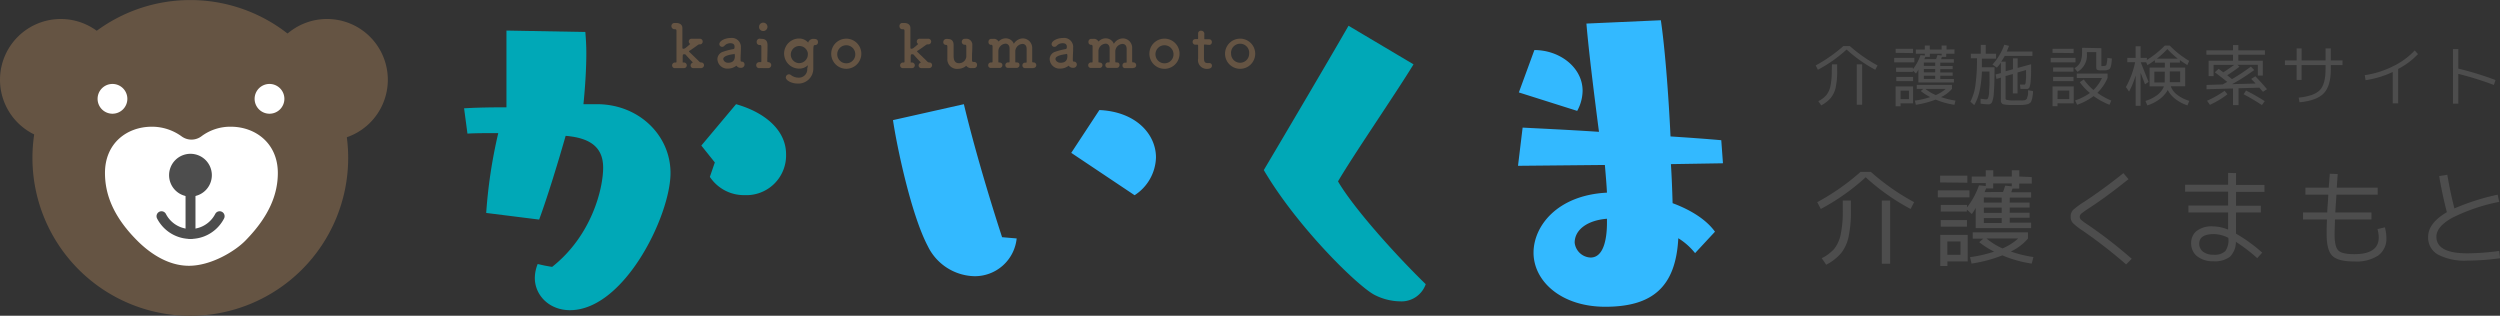 <svg id="logo" data-name="logo" xmlns="http://www.w3.org/2000/svg" width="503.9" height="63.64" viewBox="0 0 503.9 63.64"><rect x="0" y="0" width="503.9" height="63.64" fill="#333333" stroke="none"/><defs><style>.cls-1{fill:#4d4d4d;}.cls-2{fill:#655443;}.cls-3{fill:#fff;}.cls-4{fill:none;stroke:#4d4d4d;stroke-linecap:round;stroke-linejoin:round;stroke-width:2px;}.cls-5{fill:#00a8b7;}.cls-6{fill:#33b9ff;}</style></defs><path class="cls-1" d="M366.78,146.46a29.84,29.84,0,0,0,5.58,3.9l-.46.87a28.11,28.11,0,0,1-5.78-4.08,27.58,27.58,0,0,1-5.78,4.08l-.45-.87a30.51,30.51,0,0,0,5.58-3.9Zm-3.61,3.68h1.05v1.28a15.32,15.32,0,0,1-.3,3.38,5,5,0,0,1-1,2.11,6.35,6.35,0,0,1-1.92,1.5l-.58-.85a5.09,5.09,0,0,0,1.61-1.21,4.35,4.35,0,0,0,.83-1.81,14.42,14.42,0,0,0,.27-3.12Zm5,8.14v-8.14h1.08v8.14Z" transform="translate(6.08 -137.17)"/><path class="cls-1" d="M375.71,149.73v-.9h4.07v.9Zm.3-1.91V147h3.5v.87ZM377,158v.59H376v-4h3.52V158Zm10.86-10.88V148H386.2v.63h-.87c-.07.21-.13.37-.16.47h2.57v.7H385v.67h2.5v.64H385v.67h2.5v.66H385v.65h2.75v.7h-7.16v-2.61a3.82,3.82,0,0,1-.5.8l-.61-.58v.26h-3.38v-.85h3.38v.31a9.69,9.69,0,0,0,1.54-2.84l.87.09V148h-1.81v-.85h1.81v-.8h1v.8h2.38v-.8h1v.8Zm-11.72,6.41v-.85h3.38v.85Zm.86,3.62h1.69v-1.71H377Zm3.26-2.07v-.81h7.1v.81a6.54,6.54,0,0,1-2.2,1.66,16.74,16.74,0,0,0,2.91.71l-.21.84a15,15,0,0,1-3.78-1.05,18.93,18.93,0,0,1-4,1.05l-.2-.84a17.15,17.15,0,0,0,3.09-.71,11.11,11.11,0,0,1-1.9-1.22l.52-.44Zm1.43-5.31v.67h2.29v-.67Zm2.29,1.31h-2.29v.67h2.29Zm-2.29,2h2.29v-.65h-2.29Zm2.47-4c.11-.29.2-.56.28-.82l.84.09V148h-2.38v.63h-.93c0,.06-.08.22-.19.47Zm-.06,7.25a7.15,7.15,0,0,0,2-1.24H382A8.82,8.82,0,0,0,384.05,156.31Z" transform="translate(6.08 -137.17)"/><path class="cls-1" d="M395.94,150.73c0,2.3-.05,4-.14,5.05a6.18,6.18,0,0,1-.37,2,.8.8,0,0,1-.77.42,14.67,14.67,0,0,1-1.53-.14v-1a7.38,7.38,0,0,0,1.13.13.37.37,0,0,0,.26-.08.87.87,0,0,0,.18-.39,3.85,3.85,0,0,0,.14-.9c0-.4.06-.95.08-1.65s0-1.56,0-2.58h-1.53a23.27,23.27,0,0,1-.48,4,10.09,10.09,0,0,1-1.06,2.77l-.78-.7a10.12,10.12,0,0,0,1-3.2,37.31,37.31,0,0,0,.33-5.55h-1.24v-.91h2v-1.78h1v1.78h2.09V149h-2.86c0,.44,0,1,0,1.73Zm-.42-.55a11.66,11.66,0,0,0,2.39-4l.95.23q-.14.38-.45,1.14h5.16v.89H398a12.44,12.44,0,0,1-.72,1.16h.9v1.93l1.47-.4v-2.2h.95v1.93l2.71-.74c0,1.53,0,2.65-.09,3.35a3.85,3.85,0,0,1-.26,1.34.58.58,0,0,1-.54.29l-1.25,0-.11-.88.89,0a.17.17,0,0,0,.16-.08,1.09,1.09,0,0,0,.11-.39c0-.2.05-.5.07-.89s0-.91,0-1.57l-1.71.48V156h-.95v-3.91l-1.47.41v4.32c0,.24,0,.38.13.45a6.4,6.4,0,0,0,1.88.14h1a3.44,3.44,0,0,0,.51,0,2.27,2.27,0,0,0,.4-.06.57.57,0,0,0,.25-.17.63.63,0,0,0,.18-.23c0-.06,0-.19.1-.39a3.06,3.06,0,0,0,.09-.51c0-.14,0-.37,0-.7l1,.18c0,.39-.05.69-.08.9a4.11,4.11,0,0,1-.12.67,3.67,3.67,0,0,1-.17.51.75.75,0,0,1-.28.33,1.07,1.07,0,0,1-.4.22,4.44,4.44,0,0,1-.6.11,5.3,5.3,0,0,1-.77.06h-1l-1.23,0a5.31,5.31,0,0,1-.83-.06,3,3,0,0,1-.56-.1.63.63,0,0,1-.29-.22.74.74,0,0,1-.15-.31,2.69,2.69,0,0,1,0-.46v-4.36l-.9.26-.16-.9,1.06-.28v-2.1a7.75,7.75,0,0,1-.82,1Z" transform="translate(6.08 -137.17)"/><path class="cls-1" d="M407.26,149.73v-.9h5v.9Zm.37-1.91V147h4.25v.87Zm1,10.17v.59h-1v-4h4.27V158Zm-.88-6.37v-.85h4.1v.85Zm0,1.9v-.85h4.1v.85Zm.88,3.62H411v-1.71h-2.35Zm8.84-10.26v3.38c0,.13,0,.2,0,.22a.8.8,0,0,0,.3,0c.39,0,.62-.07.7-.21a6.19,6.19,0,0,0,.21-1.42l.9.11c0,.45-.06.78-.08,1a3,3,0,0,1-.14.65,1.22,1.22,0,0,1-.2.43.87.87,0,0,1-.38.2,1.65,1.65,0,0,1-.57.11h-.83a1.52,1.52,0,0,1-.77-.12c-.12-.08-.17-.27-.17-.55v-3h-1.89v.29a3.8,3.8,0,0,1-1.9,3.68l-.59-.74a2.91,2.91,0,0,0,1.19-1.23,5.22,5.22,0,0,0,.33-2.1v-.78Zm-4.33,6.84.79-.53a11.3,11.3,0,0,0,1.94,2.12,8,8,0,0,0,1.73-2.42h-5.09V152h6.21v.88a9.38,9.38,0,0,1-2.05,3,14,14,0,0,0,2.8,1.56l-.36.85a14.23,14.23,0,0,1-3.2-1.75,12.53,12.53,0,0,1-3.31,1.75l-.43-.87a11.3,11.3,0,0,0,3-1.51A10.44,10.44,0,0,1,413.12,153.72Z" transform="translate(6.08 -137.17)"/><path class="cls-1" d="M426.73,158.42l-.37-.91a7.53,7.53,0,0,0,2.42-1.22,3.92,3.92,0,0,0,1.3-1.72h-2.89V150.8h3.07v-1h-2v-.5c-.43.32-.93.65-1.5,1l-.26-.58H425.4c.09.22.37.91.84,2.09l.75,1.87-.73.49c-.09-.27-.38-1.06-.88-2.34v6.66h-1v-6.14a15.73,15.73,0,0,1-1.33,3.29l-.63-.93a17.69,17.69,0,0,0,1.86-5h-1.58v-.88h1.68v-2.34h1v2.34h1.26v.43a19.2,19.2,0,0,0,3.62-2.9h1a18.41,18.41,0,0,0,3.91,3.08l-.37.85c-.57-.36-1.07-.69-1.5-1v.5h-2v1h3.07v3.77h-2.91a3.78,3.78,0,0,0,1.3,1.72,7.54,7.54,0,0,0,2.44,1.22l-.38.91a8,8,0,0,1-2.42-1.28,5.49,5.49,0,0,1-1.55-1.82,5.67,5.67,0,0,1-1.61,1.82A8.37,8.37,0,0,1,426.73,158.42Zm3.53-6.81h-2.11v2.18h2.09a.35.35,0,0,0,0-.07.18.18,0,0,0,0-.06Zm-1.6-2.62h4.21a18.9,18.9,0,0,1-2.1-1.93A18.13,18.13,0,0,1,428.66,149Zm2.62,4.69v.06a.11.11,0,0,1,0,0h2.07v-2.18h-2.08v2.07Z" transform="translate(6.08 -137.17)"/><path class="cls-1" d="M440.34,151.74l.77-.7.94.71c.77-.49,1.51-1,2.21-1.51h-4.17v2.28h-1v-3.11H444V148.2h-5.36v-.89H444v-1.06h1.08v1.06h5.36v.89h-5.36v1.21h4.93v3h-1v-2.18H444.9l.41.39c-.86.65-1.69,1.23-2.49,1.73.08,0,.23.17.46.35l.52.42a41.79,41.79,0,0,0,3.81-2.52l.67.69a39.44,39.44,0,0,1-4.46,2.84l4.74-.12c-.11-.13-.29-.31-.52-.55l-.37-.39.84-.52c.81.83,1.6,1.7,2.35,2.6l-.82.52-.72-.83-4.2.12v3.4H444V155l-5.33.16,0-.87,3.25-.1.92-.51C442,153,441.17,152.36,440.34,151.74Zm-1.57,5.73a19.52,19.52,0,0,0,3.54-2l.57.71a18.2,18.2,0,0,1-3.53,2.12Zm7.38-1.3.48-.76a42.55,42.55,0,0,1,3.77,2.15l-.57.79C448.63,157.56,447.4,156.83,446.15,156.17Z" transform="translate(6.08 -137.17)"/><path class="cls-1" d="M454.47,149.34h2.36v-2.42h1v2.42h4.83v-2.42h1.06v2.42h2.36v.94h-2.36v.86q0,3.35-1.41,4.83t-4.89,1.82l-.18-.94c2.09-.22,3.52-.72,4.28-1.53s1.14-2.2,1.14-4.18v-.86h-4.83v3h-1v-3h-2.36Z" transform="translate(6.08 -137.17)"/><path class="cls-1" d="M470.56,152.32a18.58,18.58,0,0,0,5.63-1.76,14.83,14.83,0,0,0,4.44-3.22l.66.73a14.82,14.82,0,0,1-4,3V158h-1.09v-6.32a19.46,19.46,0,0,1-5.47,1.65Z" transform="translate(6.08 -137.17)"/><path class="cls-1" d="M489.42,147.06V151a63.28,63.28,0,0,1,7.49,2.3l-.32,1a64.29,64.29,0,0,0-7.17-2.24v6h-1.08V147.06Z" transform="translate(6.08 -137.17)"/><path class="cls-1" d="M371,171.81a46.44,46.44,0,0,0,8.73,6.11l-.71,1.37a43.87,43.87,0,0,1-9.05-6.39,44.14,44.14,0,0,1-9.05,6.39l-.72-1.37a46.19,46.19,0,0,0,8.74-6.11Zm-5.65,5.78h1.64v2a24.2,24.2,0,0,1-.47,5.3,7.87,7.87,0,0,1-1.51,3.3,9.79,9.79,0,0,1-3,2.34l-.9-1.32a8.13,8.13,0,0,0,2.52-1.89,6.92,6.92,0,0,0,1.29-2.85,22.4,22.4,0,0,0,.43-4.88Zm7.87,12.74V177.59h1.68v12.74Z" transform="translate(6.08 -137.17)"/><path class="cls-1" d="M384.51,176.94v-1.41h6.37v1.41Zm.46-3v-1.36h5.49V174Zm1.47,15.92v.93H385v-6.28h5.53v5.35Zm17-17v1.32h-2.52v1h-1.36c-.11.34-.2.58-.25.74h4V177H399V178H403v1H399v1.05H403v1H399v1h4.31v1.1H392.14v-4.1a6.92,6.92,0,0,1-.78,1.26l-1-.9v.4H385.1v-1.33h5.29v.49a15.27,15.27,0,0,0,2.42-4.45l1.36.14v-.59h-2.83v-1.32h2.83v-1.26h1.51v1.26h3.74v-1.26h1.51v1.26Zm-18.35,10v-1.34h5.29v1.34Zm1.34,5.67h2.65v-2.69h-2.65Zm5.11-3.26V184h11.13v1.26a10.36,10.36,0,0,1-3.45,2.61,25.36,25.36,0,0,0,4.56,1.11l-.34,1.32a23.65,23.65,0,0,1-5.92-1.66,28.44,28.44,0,0,1-6.21,1.66L391,189a26.45,26.45,0,0,0,4.85-1.11,17.19,17.19,0,0,1-3-1.91l.82-.7Zm2.24-8.31V178h3.6V177Zm3.6,2.06h-3.6v1.05h3.6Zm-3.6,3.1h3.6v-1h-3.6Zm3.87-6.25c.17-.45.31-.88.44-1.28l1.32.14v-.59h-3.74v1h-1.44c0,.1-.13.34-.3.74Zm-.09,11.36a10.73,10.73,0,0,0,3.15-2h-6.4A13.51,13.51,0,0,0,397.57,187.25Z" transform="translate(6.08 -137.17)"/><path class="cls-1" d="M422.94,173.28q-4.28,3.45-7.91,5.82a16.47,16.47,0,0,0-1.59,1.12.92.92,0,0,0-.33.66.84.84,0,0,0,.3.62,13,13,0,0,0,1.38,1,93.16,93.16,0,0,1,8.8,6.83l-1.13,1.13a101.69,101.69,0,0,0-8.61-6.7,14.92,14.92,0,0,1-2.12-1.63,1.82,1.82,0,0,1-.44-1.29,1.86,1.86,0,0,1,.46-1.33,15.15,15.15,0,0,1,2.27-1.67q3.93-2.59,7.89-5.77Z" transform="translate(6.08 -137.17)"/><path class="cls-1" d="M444.61,172.06v2.38h5.74v1.4h-5.74v2.8h5V180h-5v4.27a31.25,31.25,0,0,1,5.28,3.82l-1,1.11a33.75,33.75,0,0,0-4.31-3.29,4.21,4.21,0,0,1-1.18,3,5,5,0,0,1-3.35.92,5.08,5.08,0,0,1-3.27-1,3.26,3.26,0,0,1-1.21-2.66,3.13,3.13,0,0,1,1-2.37,5,5,0,0,1,3.45-1,8.17,8.17,0,0,1,3,.65V180h-8v-1.4h8v-2.8h-8.67v-1.4h8.67v-2.38Zm-1.55,13.05a6.62,6.62,0,0,0-2.86-.76c-2,0-3,.64-3,1.93a2,2,0,0,0,.77,1.63,3.33,3.33,0,0,0,2.11.6,3.13,3.13,0,0,0,2.35-.7,3.72,3.72,0,0,0,.65-2.52Z" transform="translate(6.08 -137.17)"/><path class="cls-1" d="M458.6,176.41V175h4.7c0-.19.05-.62.1-1.27s.09-1.16.11-1.54l1.6.06c-.06.8-.12,1.72-.19,2.75h8.25v1.41h-8.33c0,.53-.07,1.25-.13,2.15s-.08,1.39-.08,1.44h7.28v1.41h-7.35c-.05,1.65-.08,2.67-.08,3,0,1.66.25,2.73.75,3.24s1.57.75,3.24.75c3.28,0,4.91-1.13,4.91-3.4a7.24,7.24,0,0,0-.25-1.66l1.49-.35a8.63,8.63,0,0,1,.3,2.12,4.16,4.16,0,0,1-1.63,3.55,8,8,0,0,1-4.82,1.21c-2.18,0-3.66-.37-4.43-1.12s-1.16-2.19-1.16-4.34c0-.81,0-1.82.07-3h-4.83V180H463c0-.05,0-.53.08-1.44s.1-1.62.13-2.15Z" transform="translate(6.08 -137.17)"/><path class="cls-1" d="M485.56,172.65l1.64-.25c.39,2.32.87,4.59,1.43,6.78a46,46,0,0,1,8.72-2.77l.31,1.45a36.88,36.88,0,0,0-9.51,3.23q-3.15,1.78-3.15,3.78,0,3.36,6.23,3.36a48.43,48.43,0,0,0,6.43-.48l.17,1.47a49.77,49.77,0,0,1-6.6.48,11.6,11.6,0,0,1-5.9-1.21,3.92,3.92,0,0,1-2-3.55q0-2.79,3.78-5Q486.13,176.12,485.56,172.65Z" transform="translate(6.08 -137.17)"/><path class="cls-2" d="M.46,169a31.82,31.82,0,1,0,31.82-31.82A31.82,31.82,0,0,0,.46,169Z" transform="translate(6.08 -137.17)"/><path class="cls-2" d="M-6.08,153.21A12.25,12.25,0,1,0,6.17,141,12.25,12.25,0,0,0-6.08,153.21Z" transform="translate(6.08 -137.17)"/><path class="cls-2" d="M47.59,153.21A12.25,12.25,0,1,0,59.84,141,12.24,12.24,0,0,0,47.59,153.21Z" transform="translate(6.08 -137.17)"/><path class="cls-3" d="M32,190.74c-4.47,0-8.2-2.84-10.42-5.07-5-5-6.5-9.55-6.5-13.64,0-6,4.43-9.32,9.45-9.32a10.17,10.17,0,0,1,6,1.95,3.35,3.35,0,0,0,4.07-.08,9.72,9.72,0,0,1,5.83-1.87c5,0,9.49,3.36,9.49,9.32,0,4.09-1.57,8.58-6.54,13.64C41.35,187.76,36.51,190.74,32,190.74Z" transform="translate(6.08 -137.17)"/><path class="cls-1" d="M28,172.48a4.31,4.31,0,1,0,4.31-4.31A4.31,4.31,0,0,0,28,172.48Z" transform="translate(6.08 -137.17)"/><path class="cls-3" d="M45.24,157.09a3,3,0,1,0,3-3A3,3,0,0,0,45.24,157.09Z" transform="translate(6.08 -137.17)"/><path class="cls-3" d="M13.59,157.09a3,3,0,1,0,3-3A3,3,0,0,0,13.59,157.09Z" transform="translate(6.08 -137.17)"/><path class="cls-4" d="M26.47,180.75a6.59,6.59,0,0,0,11.72,0" transform="translate(6.08 -137.17)"/><line class="cls-4" x1="38.4" y1="47.16" x2="38.4" y2="36.79"/><path class="cls-5" d="M91.92,180.09A100.21,100.21,0,0,1,94.35,164c-2.43,0-4.56,0-6.21.1L87.46,159c1.65-.1,4.17-.2,8.54-.2V143.33l15.9.29c.1,1.17.2,2.62.2,4.27,0,2.91-.2,6.5-.58,10.28h2.91c8.34.1,14.64,6.31,14.64,13.87,0,8.54-9.31,27.65-20.27,27.65-4.17,0-7.08-3-7.08-6.5a7.64,7.64,0,0,1,.58-2.81,29.06,29.06,0,0,0,2.91.58c8-6.31,10.28-15.81,10.28-20s-2.71-6-7.56-6.41c-1.46,5.14-3.69,12.42-5.34,16.88ZM138,169.91l-2.72-3.4,7-8.34c5.82,1.65,10.08,5.24,10.08,10.09A8,8,0,0,1,144,176.5a8.23,8.23,0,0,1-7-3.68Z" transform="translate(6.08 -137.17)"/><path class="cls-6" d="M198.84,185.23a8.47,8.47,0,0,1-8.54,7.61,10.73,10.73,0,0,1-9.39-6.09c-3.38-6.42-6.26-20.29-7-25.37l14.29-3.21c1.52,6.43,4.31,16.4,7.7,26.81Zm11-17.25,5.67-8.63c7.44.34,11.41,4.91,11.41,9.56a9.38,9.38,0,0,1-4.31,7.61Z" transform="translate(6.08 -137.17)"/><path class="cls-5" d="M278.83,150.14c-3.55,5.83-12.17,18.35-15.22,23.59,3.05,5.24,11.33,14.54,17.68,20.72a5.17,5.17,0,0,1-5.16,3.46,11.63,11.63,0,0,1-4.91-1.18c-3.12-1.35-15.72-13.61-22.57-25.28,4.22-7.11,13.69-23.17,17.08-29.09Z" transform="translate(6.08 -137.17)"/><path class="cls-6" d="M335.58,188.19a13.14,13.14,0,0,0-3.38-3C331.69,195,327,199,317.48,199c-8.88,0-14.46-5.15-14.46-10.9,0-5.33,4.74-11.59,14.8-12.1-.09-1.77-.25-3.55-.42-5.58l-17.51.17.93-7.7c3.22.17,9,.43,15.39.85-1-7.69-2.11-16.66-2.53-21.82l15-.67c.76,5.07,1.53,14.46,1.95,23.42,3.89.25,7.44.51,10.23.76l.34,4.65-10.49.17c.17,2.62.26,5.16.34,7.87,3.64,1.35,6.77,3.29,8.54,5.75ZM300.06,155.8l3.13-8.54c5.16,0,9.72,3.55,9.72,8.2a8.63,8.63,0,0,1-1.09,4.06Zm17.76,25.46c-4.06.33-6.51,2.28-6.51,4.82a3.36,3.36,0,0,0,3.21,3c2.88,0,3.3-4.48,3.3-7Z" transform="translate(6.08 -137.17)"/><path class="cls-2" d="M135.36,150.9H133.7a.53.53,0,0,1-.58-.53.62.62,0,0,1,.31-.53s.1,0,.1-.06a.07.07,0,0,0,0-.06c-.48-.5-1.12-1.18-1.43-1.55a.34.34,0,0,0-.24-.06c-.32,0-.34,0-.34.87,0,.17,0,.36,0,.63s0,.13.18.16a.57.57,0,1,1,0,1.13h-1.66a.55.55,0,0,1-.65-.55.58.58,0,0,1,.61-.58h.09c.1,0,.18,0,.18-.16,0-1.22,0-2.75,0-4.14,0-.77,0-1.49,0-2.1,0-.21-.07-.31-.33-.31a.63.63,0,0,1-.12-1.26h0a2.55,2.55,0,0,0,.38,0c.81,0,1.26.42,1.26,1,0,.34,0,.75,0,1.19,0,1.33,0,2.84,0,2.84a.19.19,0,0,0,.19.17.68.68,0,0,0,.33-.09c.07,0,1.05-.85,1.05-.87s-.05,0-.09-.08a.59.59,0,0,1-.19-.43.54.54,0,0,1,.59-.55h0c.23,0,.53,0,.82,0s.58,0,.79,0a.55.55,0,0,1,.6.57.54.54,0,0,1-.56.56h0a.72.72,0,0,0-.35.08c-.59.43-1.18.86-1.75,1.22-.06,0-.1.08-.1.11s.06.11.14.18c.52.52,1.54,1.47,2,1.95a.57.57,0,0,0,.29.11.54.54,0,0,1,.6.54.58.58,0,0,1-.61.59Z" transform="translate(6.08 -137.17)"/><path class="cls-2" d="M140.64,151a2,2,0,0,1-2.12-1.9,1.59,1.59,0,0,1,1.18-1.51,12.73,12.73,0,0,1,2.06-.53c.12,0,.22-.16.22-.41s0-.77-.86-.77a1.61,1.61,0,0,0-1.18.51.59.59,0,0,1-.45.22.57.57,0,0,1-.58-.56c0-.58,1.06-1.22,2.28-1.22a1.82,1.82,0,0,1,2.06,2,4.09,4.09,0,0,1,0,.47c0,.18-.06,1.13-.06,1.73,0,.44,0,.56.23.56a.56.56,0,0,1,.57.57.67.67,0,0,1-.76.67.93.93,0,0,1-.87-.43A2.78,2.78,0,0,1,140.64,151Zm1.22-2.93c-2,.26-2.16.76-2.16,1s.32.75.94.75c1,0,1.4-.49,1.4-1.35,0-.18,0-.45-.17-.45Z" transform="translate(6.08 -137.17)"/><path class="cls-2" d="M147.37,145c.88,0,1.25.42,1.25,1.3v0c0,1.67-.05,2.57-.05,3.17a.2.2,0,0,0,.2.23.6.6,0,1,1,0,1.2h0c-.25,0-.67,0-1.05,0a6.46,6.46,0,0,0-.69,0,.59.59,0,0,1-.69-.6.6.6,0,0,1,.65-.6h.19c.16,0,.2,0,.2-.25,0-.56,0-1.3,0-2.13v-.61c0-.33,0-.47-.34-.47H147a.56.56,0,0,1-.56-.61.62.62,0,0,1,.6-.67Zm-.45-2.44a.82.82,0,0,1,.85-.82.84.84,0,1,1,0,1.68A.81.81,0,0,1,146.92,142.54Z" transform="translate(6.08 -137.17)"/><path class="cls-2" d="M156.76,150.38s0-.06,0-.06,0,0,0,0A2.52,2.52,0,0,1,155,151a3,3,0,0,1,0-6.07,2.45,2.45,0,0,1,1.76.76s0,.07.07.07,0,0,0-.07a1.09,1.09,0,0,1,1.16-.68c.53,0,.8.19.8.65a.54.54,0,0,1-.51.59h-.05c-.35,0-.38.13-.38,1.64,0,.6,0,1.31,0,2,0,.39,0,.77,0,1.12a3,3,0,0,1-3.16,3c-1.27,0-2.38-.65-2.38-1.23a.63.63,0,0,1,1-.51,2.5,2.5,0,0,0,1.54.55,1.68,1.68,0,0,0,1.78-1.8Zm0-2.41A1.73,1.73,0,1,0,155,149.9,1.78,1.78,0,0,0,156.75,148Z" transform="translate(6.08 -137.17)"/><path class="cls-2" d="M161.46,148a3,3,0,1,1,6.07,0,3,3,0,1,1-6.07,0Zm4.85,0a1.82,1.82,0,1,0-1.81,1.93A1.8,1.8,0,0,0,166.31,148Z" transform="translate(6.08 -137.17)"/><path class="cls-2" d="M181.31,150.9h-1.65a.53.53,0,0,1-.58-.53.62.62,0,0,1,.31-.53c.05,0,.1,0,.1-.06a.07.07,0,0,0,0-.06c-.48-.5-1.12-1.18-1.43-1.55a.36.36,0,0,0-.24-.06c-.32,0-.34,0-.34.87,0,.17,0,.36,0,.63s0,.13.18.16a.57.57,0,1,1,0,1.13H176a.55.55,0,0,1-.65-.55.57.57,0,0,1,.6-.58h.1c.1,0,.18,0,.18-.16,0-1.22,0-2.75,0-4.14,0-.77,0-1.49,0-2.1,0-.21-.08-.31-.33-.31a.58.58,0,0,1-.68-.63.58.58,0,0,1,.56-.63h0a2.55,2.55,0,0,0,.38,0c.81,0,1.26.42,1.26,1,0,.34,0,.75,0,1.19,0,1.33,0,2.84,0,2.84a.19.19,0,0,0,.19.17.68.68,0,0,0,.33-.09c.07,0,1.05-.85,1.05-.87s-.05,0-.09-.08a.59.59,0,0,1-.19-.43.54.54,0,0,1,.59-.55h.05c.23,0,.53,0,.82,0s.58,0,.79,0a.57.57,0,1,1,0,1.13h0a.72.72,0,0,0-.35.08c-.59.43-1.18.86-1.75,1.22-.06,0-.1.08-.1.11s.06.11.14.18c.52.52,1.54,1.47,2,1.95a.57.57,0,0,0,.29.11.54.54,0,0,1,.6.54.58.58,0,0,1-.61.59Z" transform="translate(6.08 -137.17)"/><path class="cls-2" d="M188.37,146.19a.58.58,0,0,1-.59-.6.59.59,0,0,1,.64-.6h.11a1.2,1.2,0,0,1,1.37,1.29v0c0,1.38-.06,1.45-.06,2.06,0,.22,0,.51,0,1,0,.22.08.32.34.32h.13a.54.54,0,0,1,.54.59.6.6,0,0,1-.6.64h-.46a1.21,1.21,0,0,1-1.09-.43s0,0-.05,0-.06,0-.12.09a2.7,2.7,0,0,1-1.6.5,1.93,1.93,0,0,1-2.06-2.07c0-.25,0-.64,0-1.09s0-1,0-1.4a.26.26,0,0,0-.24-.27.53.53,0,0,1-.58-.56.63.63,0,0,1,.59-.64h.23c1,0,1.26.5,1.26,1.3v.05c0,.67,0,1.52,0,2s0,1.54,1.09,1.54a1.47,1.47,0,0,0,1.47-1.29c0-.22,0-.48,0-.83s0-.78,0-1.31a.27.27,0,0,0-.27-.3Z" transform="translate(6.08 -137.17)"/><path class="cls-2" d="M202.23,150.9h-1.64a.52.52,0,0,1-.59-.54.53.53,0,0,1,.55-.56h.13c.1,0,.17,0,.17-.15,0-.39,0-.85,0-1.27,0-.61,0-1.14,0-1.36,0-.71-.41-1-.85-1a1.56,1.56,0,0,0-1.44,1.44c0,.25,0,.6,0,1s0,.71,0,1.15c0,.12.06.14.15.14.32,0,.7,0,.7.54a.56.56,0,0,1-.61.56h-1.64a.52.52,0,0,1-.6-.54.53.53,0,0,1,.55-.56h.13c.13,0,.17,0,.17-.18,0-.38,0-.83,0-1.25,0-.6,0-1.13,0-1.35,0-.72-.41-1-.84-1a1.55,1.55,0,0,0-1.42,1.45c0,.17,0,.4,0,.69s0,.88,0,1.47c0,.14,0,.18.16.18s.65.06.65.54a.55.55,0,0,1-.6.56h-1.64a.53.53,0,0,1-.62-.54.54.54,0,0,1,.57-.56h.12c.12,0,.19,0,.19-.17,0-.87,0-1.51,0-2.12,0-.35,0-.69,0-1,0-.1-.09-.27-.22-.27h0a.52.52,0,0,1-.6-.58.57.57,0,0,1,.53-.62h.44a1.09,1.09,0,0,1,1.06.55l0,0,0,0a1.92,1.92,0,0,1,1.45-.65,1.73,1.73,0,0,1,1.63,1.1,2.18,2.18,0,0,1,1.83-1.09,1.92,1.92,0,0,1,1.87,2c0,.49,0,1.73,0,2.67a.17.17,0,0,0,.19.17h0a.56.56,0,1,1,0,1.11Z" transform="translate(6.08 -137.17)"/><path class="cls-2" d="M207.61,151a2,2,0,0,1-2.12-1.9,1.58,1.58,0,0,1,1.17-1.51,13,13,0,0,1,2.07-.53c.12,0,.22-.16.22-.41s0-.77-.86-.77a1.61,1.61,0,0,0-1.18.51.6.6,0,0,1-.45.22.56.56,0,0,1-.58-.56c0-.58,1.06-1.22,2.28-1.22a1.82,1.82,0,0,1,2.06,2c0,.14,0,.3,0,.47s-.06,1.13-.06,1.73c0,.44,0,.56.23.56a.56.56,0,0,1,.57.57.67.67,0,0,1-.76.67.93.93,0,0,1-.87-.43A2.8,2.8,0,0,1,207.61,151Zm1.22-2.93c-2.05.26-2.17.76-2.17,1s.33.75,1,.75c1,0,1.4-.49,1.4-1.35,0-.18,0-.45-.17-.45Z" transform="translate(6.08 -137.17)"/><path class="cls-2" d="M222.39,150.9h-1.63a.51.51,0,0,1-.59-.54.53.53,0,0,1,.54-.56h.13c.1,0,.17,0,.17-.15,0-.39,0-.85,0-1.27,0-.61,0-1.14,0-1.36,0-.71-.41-1-.85-1a1.56,1.56,0,0,0-1.44,1.44c0,.25,0,.6,0,1s0,.71,0,1.15c0,.12.07.14.15.14.33,0,.7,0,.7.54a.55.55,0,0,1-.6.56h-1.65a.52.52,0,0,1-.6-.54.53.53,0,0,1,.55-.56h.14c.12,0,.17,0,.17-.18,0-.38,0-.83,0-1.25,0-.6,0-1.13,0-1.35,0-.72-.41-1-.84-1a1.55,1.55,0,0,0-1.42,1.45c0,.17,0,.4,0,.69s0,.88,0,1.47c0,.14,0,.18.15.18s.66.06.66.54a.56.56,0,0,1-.61.56h-1.64a.53.53,0,0,1-.62-.54.55.55,0,0,1,.57-.56h.12c.12,0,.19,0,.19-.17,0-.87,0-1.51,0-2.12,0-.35,0-.69,0-1,0-.1-.09-.27-.22-.27h0a.53.53,0,0,1-.61-.58.57.57,0,0,1,.53-.62h.44a1.08,1.08,0,0,1,1.06.55l0,0,0,0a1.92,1.92,0,0,1,1.45-.65,1.75,1.75,0,0,1,1.64,1.1,2.17,2.17,0,0,1,1.82-1.09,1.9,1.9,0,0,1,1.87,2c0,.49,0,1.73,0,2.67a.17.17,0,0,0,.18.17h0a.56.56,0,1,1,0,1.11Z" transform="translate(6.08 -137.17)"/><path class="cls-2" d="M225.59,148a3,3,0,1,1,6.08,0,3,3,0,1,1-6.08,0Zm4.86,0a1.82,1.82,0,1,0-1.81,1.93A1.8,1.8,0,0,0,230.45,148Z" transform="translate(6.08 -137.17)"/><path class="cls-2" d="M236.78,146.14c-.19,0-.19.06-.19.14,0,.44,0,1.47,0,2.27s0,1.33.71,1.33l.28,0h.1a.52.52,0,0,1,.52.53c0,.44-.4.64-1,.64a1.76,1.76,0,0,1-1.79-2.08c0-.7,0-1.91,0-2.44v-.18c0-.16-.07-.17-.19-.17h-.36a.55.55,0,0,1-.55-.58.53.53,0,0,1,.55-.55h.35c.19,0,.2,0,.2-.21,0,0,0-.24,0-.52a2.88,2.88,0,0,0,0-.42v0a.55.55,0,0,1,.61-.54.63.63,0,0,1,.64.74c0,.32,0,.78,0,.78,0,.19,0,.21.17.21h.81a.52.52,0,0,1,.54.56.53.53,0,0,1-.54.57Z" transform="translate(6.08 -137.17)"/><path class="cls-2" d="M240.84,148a3,3,0,1,1,6.08,0,3,3,0,1,1-6.08,0Zm4.86,0a1.83,1.83,0,1,0-3.64,0,1.82,1.82,0,1,0,3.64,0Z" transform="translate(6.08 -137.17)"/></svg>